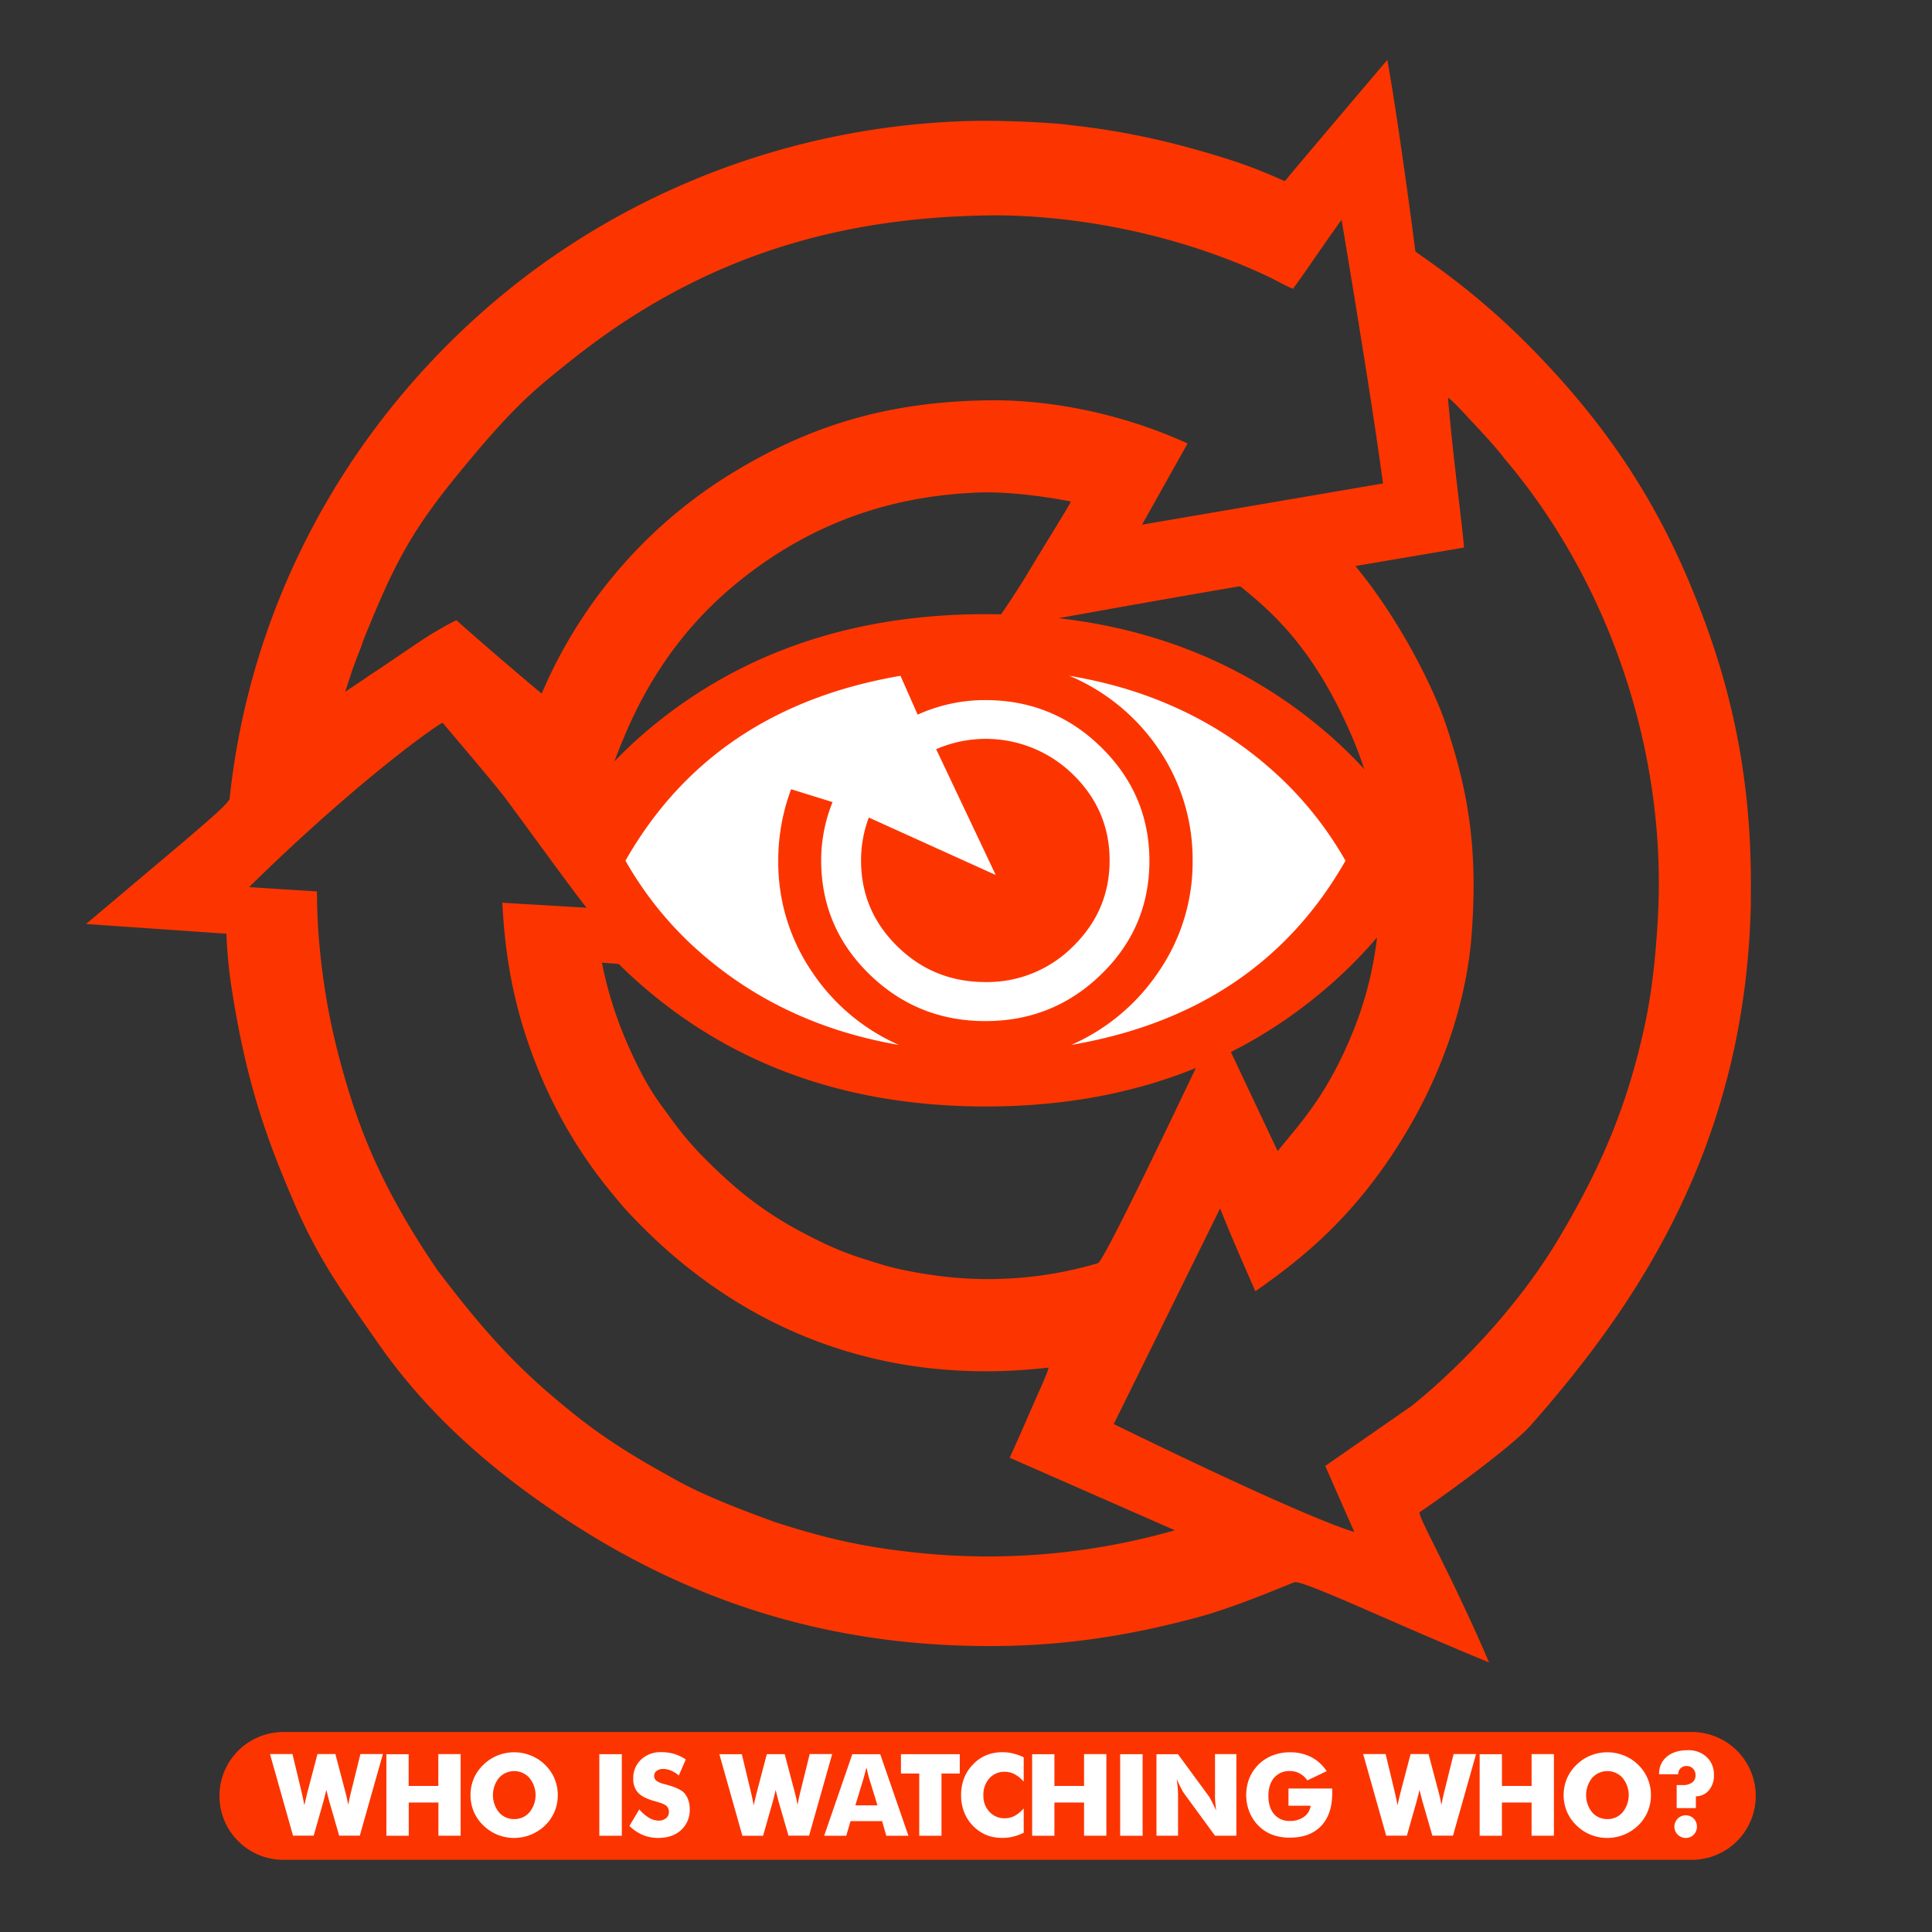 <svg id="Color_CEAE5B" data-name="Color CEAE5B" xmlns="http://www.w3.org/2000/svg" viewBox="0 0 900 900"><rect x="0" y="0" width="900" height="900" fill="#333333" stroke="none"/><defs><style>.cls-1{fill:#fff;}.cls-2{fill:#fc3500;}</style></defs><title>2020 fc3500-W WIWW Logo trans bottom small txt wiww web</title><path class="cls-1" d="M642.1,403.19C632,463.34,523.59,508.92,460.23,508.29,376,507.45,281,456.37,277.16,400c-3.25-48.23,95-102.94,184.34-104.49C534.36,294.26,648.35,366.08,642.1,403.19Z"/><path class="cls-2" d="M788.9,276c-14.64-36-35.06-71.7-71.78-109.92A344.5,344.5,0,0,0,683,134.72c-14.38-11.44-22-16.14-23.65-17.57-5.4-41.5-10.19-73.21-13.08-89.27-18.3,21.61-34.46,40.6-47.77,56.51-12.2-5.38-21.39-9.26-45.24-15.75A347.09,347.09,0,0,0,498.4,58.27c-2.94-.69-28.9-2.52-49.5-1.82-80.85,2.77-161.31,33.06-224.48,89.11-66.58,59.08-108.38,139.56-117.48,226.75-1.65,2.38-2.34,3.57-22.32,20.57L40.08,430.43l65.4,4.53a219.94,219.94,0,0,0,2,22.55c6.89,46.06,16.51,72.18,28.62,100.67,11.75,27.64,22,41.69,40.49,68.18,23.87,34.13,53.87,59,81.94,78,54.15,36.83,117.7,61.06,195.15,62.37,25.48,0.43,59.4-1,105.85-13.78,9.42-2.6,22.81-7.6,29.35-10.22,8.72-3.48,14.1-5.69,14.14-5.7,4.48-.83,47,19.52,90.65,37.39-18-41.88-32.64-66.73-32.42-69.94,10.45-7,43.14-30.64,51.92-40.62,48.54-55.07,99.94-129.46,102.44-242.71V416C816.23,358.86,804.94,315.4,788.9,276Zm-625.53,38.4c2.44-7.54,5.34-13.77,5.76-15.85,13.36-33,21.08-49.21,42.87-76,26.9-33.12,36.67-40.86,54.8-55.26,62.76-49.86,127.38-66,193.79-66.95,27.71-.4,78.4,4.39,129.14,28,4.81,2.24,9.7,5.12,12.59,6.17,5-6.64,13.11-18.92,22.64-32.17,11.82,70.64,16.81,104.35,19.29,122.87L532,244.41l21.23-37.83c-32.95-15-66.49-20.44-92.5-20.1-44.67.59-83.16,10.45-124.49,36.92a222.63,222.63,0,0,0-83.9,99.72c-12-10-31.11-26.45-39.76-34.23A165.19,165.19,0,0,0,193.87,300c-12.51,8.39-15.52,10.6-21.69,14.56-4.44,3.16-10.9,7.3-11.42,7.76C162,318.6,162.54,316.94,163.37,314.39ZM322.19,443.94a17.41,17.41,0,0,1-3.49-3.11c-0.93-.84-1.83-1.69-2.7-2.56a5.34,5.34,0,0,1-5.12-2.76c-1.79-3.8-4.35-7.1-6.42-10.67-3.68-3-7.47-5.85-10.51-9.47a16.44,16.44,0,0,1-4.12-9.72c-2.18-.82-3.18-3-3.79-5.31a82.68,82.68,0,0,1-3-21.71c0-1.54,3.15-23.87,3.15-23.87,9.54-25.67,25.29-58.48,60.69-86.06,37.22-29,75.07-37.89,108.57-39.25,11.64-.47,27.2,1.07,43.36,4.15,0.49,0.1-11.87,19.71-19.29,32.17-7,11.71-14.41,22.16-18.37,28,71.32-13,114.07-20.33,116.58-20.66,17.44,13.86,34.84,31.09,51,67.52,14.42,32.46,16.34,61.07,13.78,86.92-1.58,16-4,34.46-14.46,58.33-12.12,27.67-24.66,39.83-32.85,50.39l-28.19-59.71c-35.58,75.2-53.65,111.33-55.52,111.89a180.67,180.67,0,0,1-70.72,6.34c-1.47-.17-18.45-2.06-30.72-5.94-10.69-3.33-18.47-5.41-34.77-13.94A170.22,170.22,0,0,1,345,555.07a242.08,242.08,0,0,1-19.88-18.69c-7.52-8.07-11.08-13.3-15.52-19.31-5.14-7-9.65-13.63-16.86-29.76a182.7,182.7,0,0,1-12.35-38.88l49.94,3.93A56.08,56.08,0,0,0,322.19,443.94ZM439.45,724.37c-34.69-2.49-55.6-8-78.4-15.32-12.12-4.4-32.31-11.88-46.09-19.6-12-6.71-30.52-16.63-50.11-32.79-22.8-18.41-38.59-35.28-61.16-65.1-21.61-31.71-32.77-56.44-40.37-80.5-9.26-29.32-13-52.23-14.84-74.67-0.59-7.36-.83-15.91-0.83-21.13l-31.64-2c52.29-51.29,89.75-77.16,90.23-76.53,0.81,1.07,22.15,26,28.5,34.2,5.38,7,37.43,51.35,38.63,51.93L234,420.53c1.27,24,4.91,47.76,15.6,74.94C264,532.13,283,553.33,290,561.8,341.6,619,410.34,646.21,488.51,637.06c-1,3.77-4.6,11.22-9.44,22.37s-7.75,17.51-8.7,19.65l76.94,33.78A316.89,316.89,0,0,1,439.45,724.37ZM772.26,428.32c-1,17.53-2.8,34.52-6.29,50.33-7.73,35-18.9,63.16-40,98.54-20.14,33.7-48.84,62.12-68.45,77.8l-40.17,27.91,13.54,30.77c-11.17-3.33-43.11-16.63-112.06-50.28l49.54-100.47c6.27,15.81,13.87,32.6,16.41,38.61,22.19-15.52,48.08-35.94,71.62-76.31,17.91-30.71,27.14-62.78,29.15-89.9,3-40.52-1.67-66.63-11.72-97-5.87-17.73-21.87-49.79-42.46-74.64L682,255.09c-0.71-10-4.84-39.13-7.49-69.8,0.74,0.05,5.55,5,8.56,8.31s13.43,14.13,17.59,19.82C748.61,269.69,776.89,349.12,772.26,428.32Z"/><path class="cls-2" d="M499.92,360.86A58,58,0,0,0,436.1,349l27.75,58.61-59.12-26.77a56.55,56.55,0,0,0-3.62,20q0,23.4,16.89,40t41,16.64a56.39,56.39,0,0,0,40.9-16.64q17-16.64,17-40T499.92,360.86Z"/><path class="cls-2" d="M620.47,343.49q-64.93-57.4-161.21-57.39T297.85,343.49a213.93,213.93,0,0,0-37.34,43.63,5.41,5.41,0,0,1,1.95,2.11c5.51,10.27,15.81,16,19.44,27.61a3.18,3.18,0,0,1,.34,0c7.35,0,7.35,11.39,0,11.39a5.74,5.74,0,0,1-2.51-.55c-1.23,3-4.56,5.09-7.84,3a205.57,205.57,0,0,0,26,27.41Q363,515.44,459.26,515.44t161.21-57.39a210.79,210.79,0,0,0,45.62-57.15A214.69,214.69,0,0,0,620.47,343.49ZM459,475.66q-31.61,0-54-21.82T382.53,400.9a72.69,72.69,0,0,1,5.31-27.25l-19.3-6a94.43,94.43,0,0,0-6,33.29,90.56,90.56,0,0,0,15.44,51.36,94.44,94.44,0,0,0,40.78,34.48q-58.63-10.12-98.93-48.95a164.67,164.67,0,0,1-28.46-36.9q40.52-71.15,128.11-86.11l8,18.09A76,76,0,0,1,459,326.13q31.61,0,54,22t22.44,52.82q0,31.11-22.44,52.93T459,475.66Zm40.05,11.09A95.17,95.17,0,0,0,540,452.27a90,90,0,0,0,15.57-51.36,91.21,91.21,0,0,0-15.93-52.1,94.38,94.38,0,0,0-41.5-34q59.36,9.89,99.92,49a166.34,166.34,0,0,1,28.72,37.14Q586.44,471.8,499.07,486.75Z"/><path class="cls-2" d="M817.89,836.61a29.77,29.77,0,0,1-29.77,29.77H132a29.77,29.77,0,0,1-29.77-29.77h0A29.77,29.77,0,0,1,132,806.84H788.12a29.77,29.77,0,0,1,29.77,29.77h0Z"/><path class="cls-1" d="M156.24,817.14L161,835.22c0.22,0.81.43,1.66,0.63,2.55s0.39,1.89.6,3c0.26-1.35.48-2.46,0.66-3.33s0.36-1.62.53-2.25l4.47-18.08h10.47l-10.75,38H158l-4.7-16.24q-0.26-.86-0.86-3.35c-0.17-.75-0.31-1.33-0.41-1.74l-0.37,1.54c-0.4,1.68-.7,2.87-0.91,3.55l-4.62,16.24H136.5l-10.73-38h10.47l4.37,18.18c0.21,0.93.41,1.87,0.61,2.8s0.39,1.89.56,2.88c0.16-.73.32-1.48,0.51-2.29s0.46-1.93.82-3.4l4.78-18.18h8.36Z"/><path class="cls-1" d="M180,855.17v-38h10.37v14.78h13.82V817.14h10.39v38H204.23V839.69H190.41v15.48H180Z"/><path class="cls-1" d="M259.83,836.23a19.34,19.34,0,0,1-5.9,14.11,20.77,20.77,0,0,1-6.65,4.33,20.76,20.76,0,0,1-15.57,0,20,20,0,0,1-6.56-4.33,19.36,19.36,0,0,1-4.46-6.44,20.12,20.12,0,0,1,0-15.34,19.31,19.31,0,0,1,4.46-6.43,20,20,0,0,1,6.56-4.33,20.78,20.78,0,0,1,15.61,0,20.18,20.18,0,0,1,6.61,4.33A19.45,19.45,0,0,1,259.83,836.23ZM239.51,847.4a9.12,9.12,0,0,0,7.13-3.17,12.66,12.66,0,0,0,0-16,9.52,9.52,0,0,0-14.22,0,12.85,12.85,0,0,0,0,16A9.14,9.14,0,0,0,239.51,847.4Z"/><path class="cls-1" d="M279.19,855.17v-38h10.47v38H279.19Z"/><path class="cls-1" d="M297.8,842.88a18.79,18.79,0,0,0,4.56,3.93,8.93,8.93,0,0,0,4.48,1.3,5.12,5.12,0,0,0,3.42-1.12,3.52,3.52,0,0,0,1.34-2.83,3.7,3.7,0,0,0-1.16-2.93q-1.15-1-5.23-2.12-5.58-1.51-7.9-3.93a9.17,9.17,0,0,1-2.31-6.62,11.69,11.69,0,0,1,3.65-8.9,13.25,13.25,0,0,1,9.47-3.44,20.68,20.68,0,0,1,6,.85,19.29,19.29,0,0,1,5.34,2.56l-3.25,7.45a13.72,13.72,0,0,0-3.62-2.27,9.57,9.57,0,0,0-3.68-.77,4.83,4.83,0,0,0-3,.9,2.76,2.76,0,0,0-1.17,2.29,2.82,2.82,0,0,0,1,2.29,11.12,11.12,0,0,0,4,1.64l0.47,0.13q6.34,1.71,8.34,3.77a9.26,9.26,0,0,1,2.05,3.36,12.88,12.88,0,0,1,.7,4.35,12.62,12.62,0,0,1-4,9.73q-4,3.67-10.6,3.67a18.61,18.61,0,0,1-7.23-1.35,20.44,20.44,0,0,1-6.27-4.23Z"/><path class="cls-1" d="M365.53,817.14l4.78,18.08c0.22,0.81.43,1.66,0.62,2.55s0.39,1.89.6,3c0.26-1.35.48-2.46,0.66-3.33s0.36-1.62.53-2.25l4.47-18.08h10.47l-10.75,38h-9.61l-4.7-16.24q-0.26-.86-0.86-3.35c-0.17-.75-0.31-1.33-0.42-1.74L361,835.38c-0.4,1.68-.7,2.87-0.91,3.55l-4.62,16.24h-9.64l-10.73-38h10.47l4.36,18.18q0.31,1.4.61,2.8c0.2,0.94.38,1.89,0.56,2.88,0.15-.73.32-1.48,0.51-2.29s0.46-1.93.82-3.4l4.78-18.18h8.37Z"/><path class="cls-1" d="M383.92,855.17l13.12-38h13l13.14,38H412.86l-1.92-6.81H396.21l-2,6.81H383.92ZM398.45,841h10.31l-3.87-12.54c-0.12-.39-0.29-1-0.49-1.85l-0.8-3.27c-0.22.94-.45,1.83-0.66,2.68s-0.44,1.66-.66,2.44Z"/><path class="cls-1" d="M428.22,855.17v-29H419.7v-9h27.4v9h-8.52v29H428.22Z"/><path class="cls-1" d="M476.88,818.62v11.33a15.56,15.56,0,0,0-4.25-3.47,9.68,9.68,0,0,0-4.53-1.11,9.29,9.29,0,0,0-7.23,3.06,11.39,11.39,0,0,0-2.77,8,10.66,10.66,0,0,0,2.82,7.59,9.4,9.4,0,0,0,7.18,3,9.68,9.68,0,0,0,4.53-1.1,15.61,15.61,0,0,0,4.25-3.5v11.35a24.61,24.61,0,0,1-4.91,1.8,21,21,0,0,1-4.94.59,21.36,21.36,0,0,1-5.75-.73,16.58,16.58,0,0,1-4.84-2.25,19.12,19.12,0,0,1-6.49-7.2,21,21,0,0,1-2.23-9.77,21.34,21.34,0,0,1,1.42-7.94,19.35,19.35,0,0,1,4.27-6.48,17.64,17.64,0,0,1,6.09-4.16,19.84,19.84,0,0,1,7.54-1.38,20.59,20.59,0,0,1,4.94.6A24.57,24.57,0,0,1,476.88,818.62Z"/><path class="cls-1" d="M480.81,855.17v-38h10.37v14.78H505V817.14h10.39v38H505V839.69H491.18v15.48H480.81Z"/><path class="cls-1" d="M521.81,855.17v-38h10.47v38H521.81Z"/><path class="cls-1" d="M538.73,855.17v-38h10l14.37,19.56q0.41,0.6,1.36,2.4t2.09,4.3q-0.31-2.36-.46-4.21T566,835.92V817.14h9.95v38H566l-14.37-19.64a22.45,22.45,0,0,1-1.39-2.4q-0.95-1.8-2.06-4.25c0.21,1.59.36,3,.46,4.23s0.14,2.32.14,3.27v18.79h-10Z"/><path class="cls-1" d="M600.22,841.16v-8h20.37c0,0.26,0,.54,0,0.85s0,0.77,0,1.38q0,9.82-5.18,15.24t-14.59,5.41a22.69,22.69,0,0,1-8.22-1.39,18.29,18.29,0,0,1-6.43-4.25A19.19,19.19,0,0,1,582,844a21.46,21.46,0,0,1,0-15.64,19.25,19.25,0,0,1,10.9-10.64,21.9,21.9,0,0,1,8-1.43,21.27,21.27,0,0,1,9.88,2.21,19.29,19.29,0,0,1,7.23,6.57l-9,4.31a10.89,10.89,0,0,0-3.62-3.28,9.39,9.39,0,0,0-4.51-1.08,9.16,9.16,0,0,0-7.33,3.11q-2.67,3.09-2.68,8.47t2.68,8.55a9.15,9.15,0,0,0,7.33,3.12,10.82,10.82,0,0,0,6.58-1.94,7.4,7.4,0,0,0,3.08-5.16H600.22Z"/><path class="cls-1" d="M665.48,817.14l4.78,18.08c0.22,0.81.43,1.66,0.62,2.55s0.39,1.89.6,3c0.26-1.35.48-2.46,0.66-3.33s0.36-1.62.53-2.25l4.47-18.08h10.47l-10.75,38h-9.61l-4.7-16.24q-0.26-.86-0.86-3.35c-0.17-.75-0.31-1.33-0.42-1.74l-0.36,1.54c-0.4,1.68-.7,2.87-0.91,3.55l-4.62,16.24h-9.64l-10.73-38h10.47l4.36,18.18q0.31,1.4.61,2.8c0.2,0.94.38,1.89,0.56,2.88,0.16-.73.33-1.48,0.51-2.29s0.46-1.93.82-3.4l4.78-18.18h8.37Z"/><path class="cls-1" d="M689.29,855.17v-38h10.37v14.78h13.82V817.14h10.39v38H713.47V839.69H699.65v15.48H689.29Z"/><path class="cls-1" d="M769.06,836.23a19.34,19.34,0,0,1-5.9,14.11,20.77,20.77,0,0,1-6.65,4.33,20.76,20.76,0,0,1-15.57,0,19.92,19.92,0,0,1-6.56-4.33,19.36,19.36,0,0,1-4.46-6.44,20.12,20.12,0,0,1,0-15.34,19.31,19.31,0,0,1,4.46-6.43,20,20,0,0,1,6.56-4.33,20.78,20.78,0,0,1,15.61,0,20.16,20.16,0,0,1,6.61,4.33A19.45,19.45,0,0,1,769.06,836.23ZM748.75,847.4a9.13,9.13,0,0,0,7.13-3.17,12.66,12.66,0,0,0,0-16,9.52,9.52,0,0,0-14.22,0,12.86,12.86,0,0,0,0,16A9.14,9.14,0,0,0,748.75,847.4Z"/><path class="cls-1" d="M790,842.29h-8.94V831.55h2.78a7.11,7.11,0,0,0,4.47-1.2,4.08,4.08,0,0,0,1.53-3.43,4.18,4.18,0,0,0-1.18-3,3.86,3.86,0,0,0-2.9-1.24,4,4,0,0,0-2.84,1,4.14,4.14,0,0,0-1.16,2.84h-8.88v-0.11a10,10,0,0,1,3.61-8.09q3.61-3,9.69-3a12.35,12.35,0,0,1,8.87,3.19,11,11,0,0,1,3.36,8.39,10.52,10.52,0,0,1-2.32,7.06,7.89,7.89,0,0,1-6.07,2.83ZM780,850.91a5.29,5.29,0,0,1,9-3.76,5.45,5.45,0,0,1,0,7.51,5,5,0,0,1-3.71,1.52A5.25,5.25,0,0,1,780,850.91Z"/></svg>